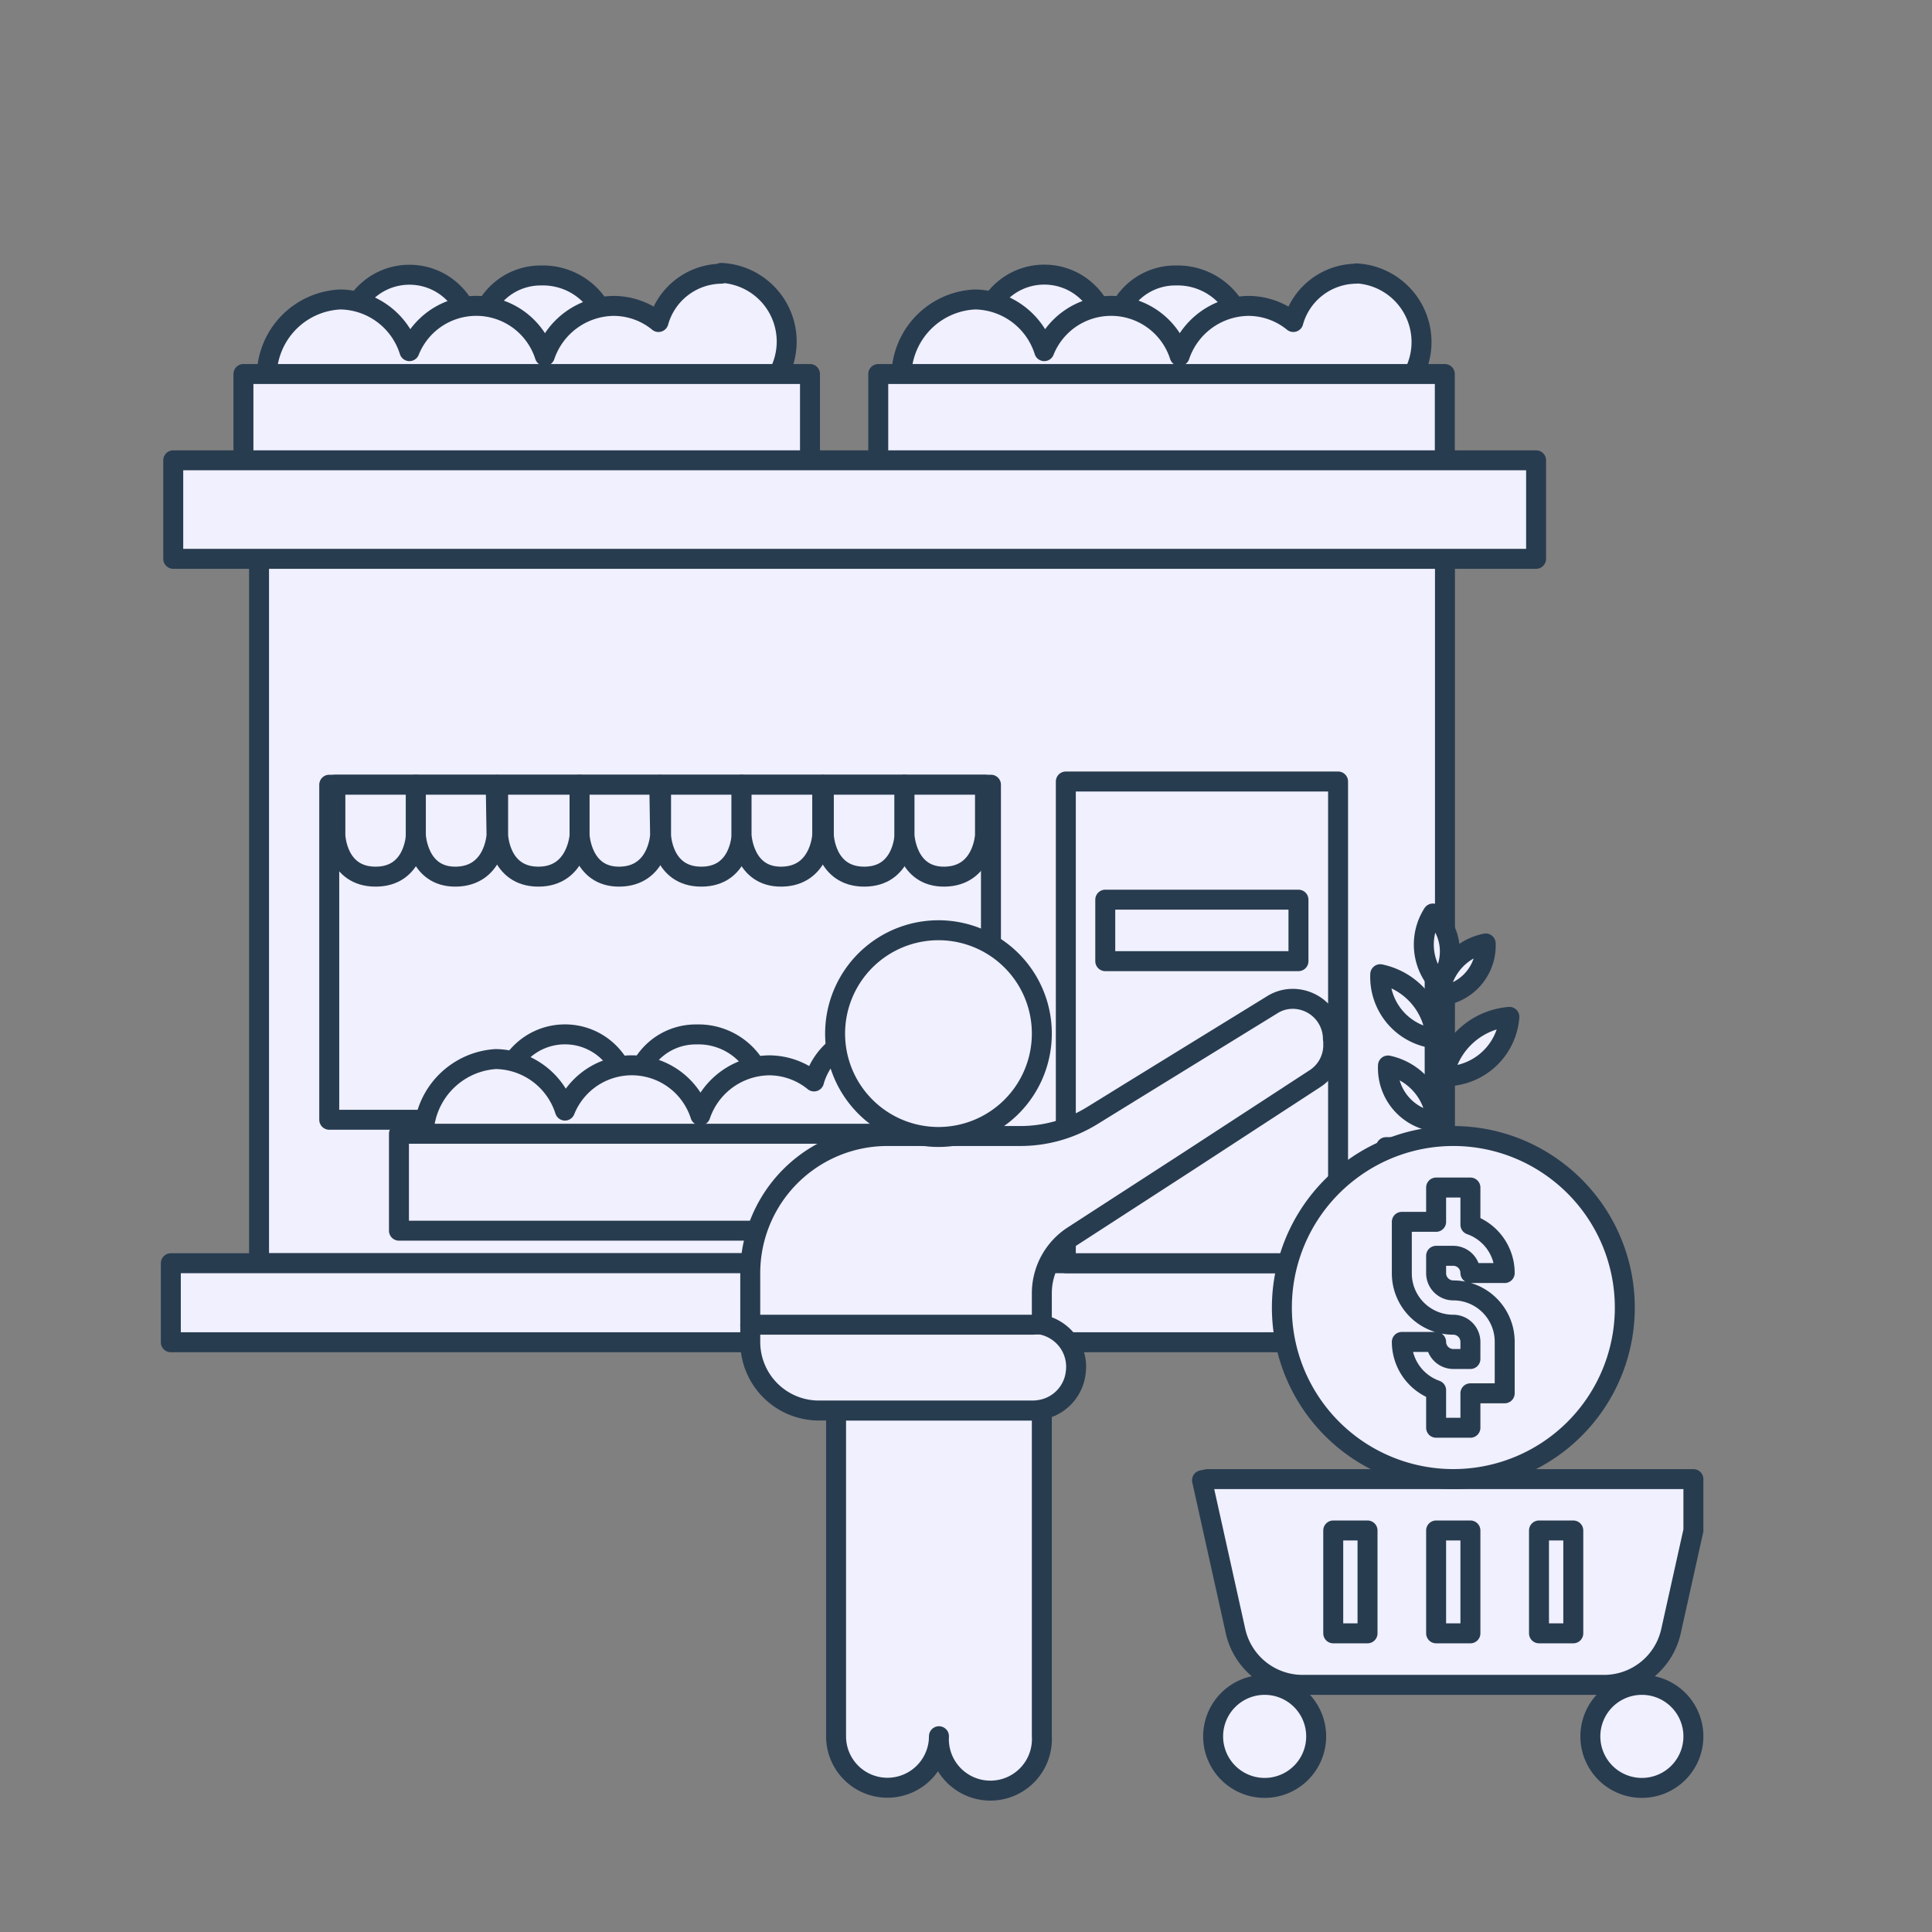 <svg id="icons" xmlns="http://www.w3.org/2000/svg" viewBox="0 0 120 120"><rect x="0" y="0" width="120" height="120" fill="#808080" stroke="none"/><defs><style>.cls-1{fill:#f0f0ff;stroke:#283c50;stroke-linecap:round;stroke-linejoin:round;stroke-width:1.24px;}</style></defs><title>icon</title><rect class="cls-1" x="16.09" y="33.3" width="73.66" height="45.16"/><rect class="cls-1" x="10.61" y="78.46" width="84.83" height="4.91"/><rect class="cls-1" x="66.2" y="48.54" width="16.91" height="29.92"/><rect class="cls-1" x="20.45" y="48.74" width="41.1" height="20.81"/><path class="cls-1" d="M51.17,48.74v3.13s.08,2.58,2.51,2.58,2.5-2.58,2.5-2.58V48.74Z"/><path class="cls-1" d="M56.18,48.74v3.13s.11,2.62,2.5,2.58,2.5-2.58,2.5-2.58l0-3.13Z"/><path class="cls-1" d="M41.06,48.74v3.13s.07,2.58,2.5,2.58,2.5-2.58,2.5-2.58V48.74Z"/><path class="cls-1" d="M46.06,48.74v3.13s.11,2.62,2.5,2.58,2.51-2.58,2.51-2.58l0-3.13Z"/><path class="cls-1" d="M30.94,48.74v3.13s.08,2.58,2.5,2.58S36,51.87,36,51.87V48.74Z"/><path class="cls-1" d="M36,48.74v3.13s.11,2.62,2.5,2.58S41,51.87,41,51.87l-.05-3.13Z"/><path class="cls-1" d="M20.83,48.74v3.13s.07,2.58,2.5,2.58,2.5-2.58,2.5-2.58V48.74Z"/><path class="cls-1" d="M25.83,48.74v3.13s.11,2.62,2.5,2.58,2.51-2.58,2.51-2.58l-.05-3.13Z"/><rect class="cls-1" x="68.65" y="55.88" width="12" height="3.82"/><path class="cls-1" d="M81.28,64.51a1,1,0,1,1-1-1A1,1,0,0,1,81.28,64.51Z"/><path class="cls-1" d="M37.84,21c0,2.36-2.2,4.64-4.21,4.64s-3.9-2.28-3.9-4.64a3.85,3.85,0,0,1,3.9-3.89A4.12,4.12,0,0,1,37.84,21Z"/><circle class="cls-1" cx="25.43" cy="20.95" r="3.89" transform="translate(-7.26 25.07) rotate(-46.66)"/><path class="cls-1" d="M44.8,17A4.1,4.1,0,0,0,40.9,20a4.4,4.4,0,0,0-2.79-1,4.57,4.57,0,0,0-4.27,3.11,4.47,4.47,0,0,0-8.41-.3,4.57,4.57,0,0,0-4.29-3.21,4.79,4.79,0,0,0,0,9.57,4.55,4.55,0,0,0,4.14-2.81,4.48,4.48,0,0,0,8.56.09,4.5,4.5,0,0,0,8.72-.68,3.87,3.87,0,0,0,2.24.71,4.27,4.27,0,0,0,0-8.53Z"/><rect class="cls-1" x="15.12" y="23.23" width="35.19" height="6.02"/><path class="cls-1" d="M77.27,21c0,2.36-2.2,4.64-4.22,4.64s-3.9-2.28-3.9-4.64a3.85,3.85,0,0,1,3.9-3.89A4.13,4.13,0,0,1,77.27,21Z"/><circle class="cls-1" cx="64.86" cy="20.95" r="3.89" transform="translate(5.11 53.74) rotate(-46.66)"/><path class="cls-1" d="M84.22,17A4.09,4.09,0,0,0,80.33,20a4.42,4.42,0,0,0-2.8-1,4.56,4.56,0,0,0-4.26,3.11,4.47,4.47,0,0,0-8.41-.3,4.58,4.58,0,0,0-4.3-3.21,4.79,4.79,0,0,0,0,9.57,4.56,4.56,0,0,0,4.15-2.81,4.48,4.48,0,0,0,8.56.09,4.56,4.56,0,0,0,4.26,3.11A4.62,4.62,0,0,0,82,24.8a3.87,3.87,0,0,0,2.23.71,4.27,4.27,0,0,0,0-8.53Z"/><rect class="cls-1" x="54.55" y="23.23" width="35.19" height="6.02"/><path class="cls-1" d="M89.36,73.76c-.14,0-.25-.18-.25-.39V59.09c0-.22.11-.39.25-.39s.25.17.25.39V73.37C89.61,73.58,89.5,73.76,89.36,73.76Z"/><path class="cls-1" d="M89.67,66.85a4,4,0,0,0,4.08-3.69A4.53,4.53,0,0,0,89.67,66.85Z"/><path class="cls-1" d="M86.21,66.18a3.36,3.36,0,0,0,3,3.5A3.81,3.81,0,0,0,86.21,66.18Z"/><path class="cls-1" d="M85.73,60.51a3.85,3.85,0,0,0,3.45,4A4.35,4.35,0,0,0,85.73,60.51Z"/><path class="cls-1" d="M89.36,61.07A3.16,3.16,0,0,0,89,56.74,3.58,3.58,0,0,0,89.36,61.07Z"/><path class="cls-1" d="M89.42,61.87a3.16,3.16,0,0,0,2.86-3.27A3.57,3.57,0,0,0,89.42,61.87Z"/><rect class="cls-1" x="86.77" y="72.38" width="5.58" height="5.79"/><rect class="cls-1" x="86.09" y="71.25" width="6.94" height="1.13"/><rect class="cls-1" x="10.76" y="28.59" width="84.65" height="6.12"/><path class="cls-1" d="M47.5,68.14c0,2.35-2.2,4.64-4.22,4.64s-3.9-2.29-3.9-4.64a3.84,3.84,0,0,1,3.9-3.89A4.12,4.12,0,0,1,47.5,68.14Z"/><circle class="cls-1" cx="35.09" cy="68.14" r="3.89" transform="translate(-38.55 46.89) rotate(-46.66)"/><path class="cls-1" d="M54.45,64.17a4.09,4.09,0,0,0-3.89,3,4.42,4.42,0,0,0-2.8-1,4.57,4.57,0,0,0-4.26,3.11,4.47,4.47,0,0,0-8.41-.3,4.58,4.58,0,0,0-4.3-3.2,4.79,4.79,0,0,0,0,9.56,4.55,4.55,0,0,0,4.15-2.81,4.48,4.48,0,0,0,8.56.1,4.57,4.57,0,0,0,4.26,3.11A4.63,4.63,0,0,0,52.22,72a3.93,3.93,0,0,0,2.23.7,4.26,4.26,0,0,0,0-8.52Z"/><rect class="cls-1" x="24.78" y="70.42" width="35.19" height="6.02"/><path class="cls-1" d="M51.93,87.61H64.17a3.19,3.19,0,0,0,.54-.06v20.29a3.2,3.2,0,1,1-6.39,0,3.2,3.2,0,0,1-3.2,3.2,3.19,3.19,0,0,1-3.19-3.2Zm0,0"/><path class="cls-1" d="M82.81,64.54V65A2.47,2.47,0,0,1,81.67,67L73.8,72.13l-7.15,4.63a4.26,4.26,0,0,0-1.94,3.58v2a3.19,3.19,0,0,0-.54,0H46.6V79.09a8.52,8.52,0,0,1,8.52-8.53h8.24a8.51,8.51,0,0,0,4.47-1.26l2.38-1.47L79,62.42a2.38,2.38,0,0,1,1.3-.38,2.5,2.5,0,0,1,2.49,2.5Zm0,0"/><path class="cls-1" d="M66.84,84.94a3.31,3.31,0,0,1-.06.54,2.65,2.65,0,0,1-2.07,2.07,3.19,3.19,0,0,1-.54.06H50.86a4.26,4.26,0,0,1-4.26-4.26V82.28H64.17a3.19,3.19,0,0,1,.54,0,2.71,2.71,0,0,1,1.35.73,2.66,2.66,0,0,1,.78,1.88Zm0,0"/><path class="cls-1" d="M64.71,64.17a6.42,6.42,0,1,1-1.88-4.51,6.4,6.4,0,0,1,1.88,4.51Zm0,0"/><path class="cls-1" d="M90.27,91.87h14.91v3.19l-1.39,6.25a4.26,4.26,0,0,1-4.16,3.34H80.91a4.27,4.27,0,0,1-4.17-3.34l-2.08-9.37.34-.07Zm0,0"/><path class="cls-1" d="M81.75,107.84a3.2,3.2,0,1,1-3.2-3.19,3.2,3.2,0,0,1,3.2,3.19Zm0,0"/><path class="cls-1" d="M105.18,107.84a3.2,3.2,0,1,1-3.2-3.19,3.2,3.2,0,0,1,3.2,3.19Zm0,0"/><path class="cls-1" d="M96.65,72.69a10.65,10.65,0,1,1-12.76,0,10.62,10.62,0,0,1,12.76,0Zm0,0"/><rect class="cls-1" x="82.81" y="95.06" width="2.13" height="6.39"/><rect class="cls-1" x="89.2" y="95.06" width="2.13" height="6.39"/><rect class="cls-1" x="95.59" y="95.06" width="2.13" height="6.39"/><path class="cls-1" d="M90.27,78a1.07,1.07,0,0,1,1.06,1.07h2.13a3.18,3.18,0,0,0-2.13-3V73.76H89.2v2.13H87.07v3.2a3.19,3.19,0,0,0,3.2,3.19,1.07,1.07,0,0,1,1.06,1.07v1.06H90.27a1.07,1.07,0,0,1-1.07-1.06H87.07a3.19,3.19,0,0,0,2.13,3v2.33h2.13V86.54h2.13V83.35a3.19,3.19,0,0,0-3.19-3.2,1.07,1.07,0,0,1-1.07-1.06V78Zm0,0"/></svg>